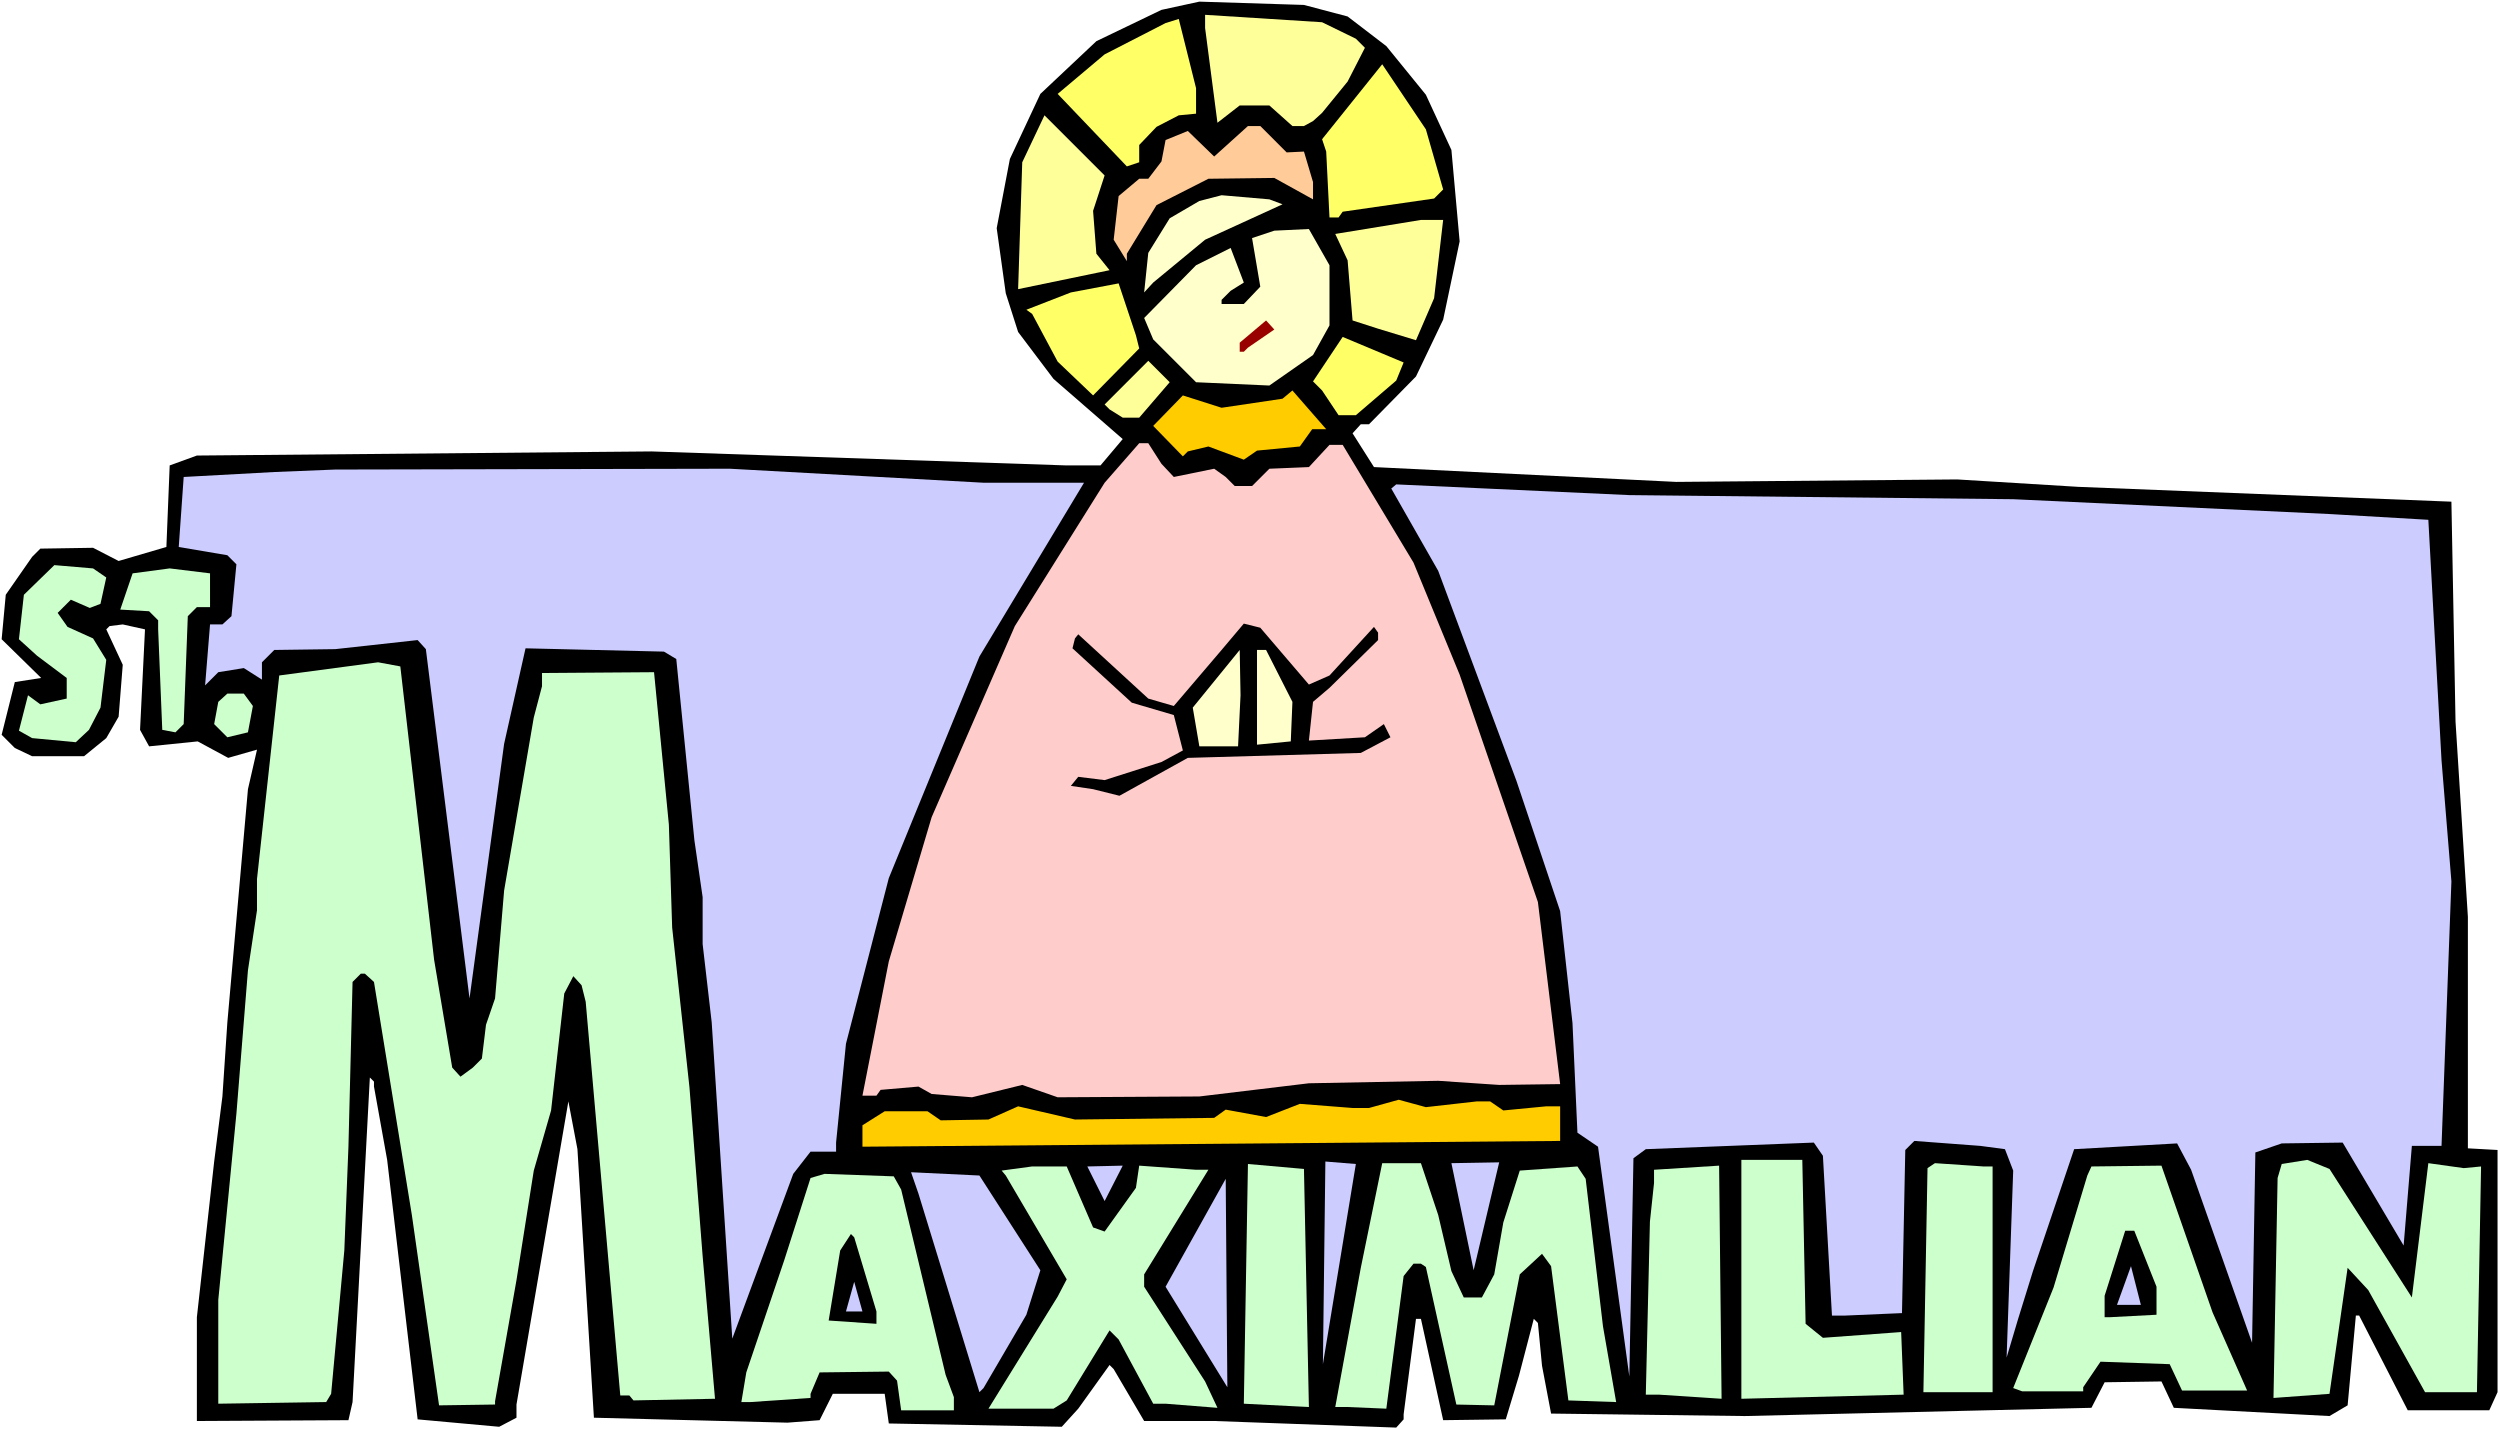 <?xml version="1.0" encoding="UTF-8" standalone="no"?>
<svg
   version="1.0"
   width="129.766mm"
   height="74.23mm"
   id="svg44"
   sodipodi:docname="Maximilian.wmf"
   xmlns:inkscape="http://www.inkscape.org/namespaces/inkscape"
   xmlns:sodipodi="http://sodipodi.sourceforge.net/DTD/sodipodi-0.dtd"
   xmlns="http://www.w3.org/2000/svg"
   xmlns:svg="http://www.w3.org/2000/svg">
  <rect width="100%" height="100%" fill="#808080" stroke="none"/>
  <sodipodi:namedview
     id="namedview44"
     pagecolor="#ffffff"
     bordercolor="#000000"
     borderopacity="0.25"
     inkscape:showpageshadow="2"
     inkscape:pageopacity="0.0"
     inkscape:pagecheckerboard="0"
     inkscape:deskcolor="#d1d1d1"
     inkscape:document-units="mm" />
  <defs
     id="defs1">
    <pattern
       id="WMFhbasepattern"
       patternUnits="userSpaceOnUse"
       width="6"
       height="6"
       x="0"
       y="0" />
  </defs>
  <path
     style="fill:#ffffff;fill-opacity:1;fill-rule:evenodd;stroke:none"
     d="M 0,280.554 H 490.455 V 0 H 0 Z"
     id="path1" />
  <path
     style="fill:#000000;fill-opacity:1;fill-rule:evenodd;stroke:none"
     d="m 264.377,3.232 7.595,5.818 7.757,9.535 5.01,10.828 1.616,17.939 -3.232,15.353 -5.333,11.151 -9.211,9.373 h -1.616 l -1.616,1.778 4.202,6.626 59.307,2.909 55.106,-0.485 23.755,1.454 73.205,2.909 0.808,43.15 2.424,38.301 v 45.412 l 5.818,0.323 v 47.513 l -1.616,3.555 h -15.998 l -9.534,-18.585 h -0.646 l -1.616,17.615 -3.555,2.101 -30.542,-1.616 -2.424,-5.172 -11.15,0.162 -2.586,5.01 -68.034,1.616 -37.976,-0.485 -1.778,-9.373 -0.808,-8.404 -0.808,-0.808 -2.909,11.151 -2.586,8.565 -12.282,0.162 -4.363,-19.878 h -0.97 l -2.424,18.747 v 0.97 l -1.454,1.616 -35.714,-1.293 h -13.736 l -5.979,-10.181 -0.808,-0.808 -6.141,8.565 -3.232,3.555 -33.936,-0.646 -0.808,-5.818 h -10.181 l -2.586,5.172 -6.302,0.485 -37.976,-0.97 -3.232,-52.685 -1.778,-9.373 -10.181,59.472 v 2.586 l -3.394,1.778 -15.998,-1.454 -5.979,-50.907 -2.586,-14.383 v -0.97 l -0.808,-0.808 -3.394,63.674 -0.808,3.555 -29.734,0.162 v -20.363 l 3.394,-30.544 1.616,-12.767 0.97,-14.545 4.04,-45.736 1.778,-7.757 -5.656,1.616 -5.979,-3.232 -9.534,0.97 -1.778,-3.232 0.97,-19.716 -4.363,-0.97 -2.586,0.323 -0.646,0.646 3.232,6.949 -0.808,10.181 -2.424,4.202 -4.363,3.555 H 6.302 l -3.394,-1.616 -2.586,-2.586 2.586,-10.343 5.171,-0.808 -7.757,-7.596 0.808,-8.727 5.171,-7.434 1.616,-1.616 10.342,-0.162 5.01,2.586 9.373,-2.747 0.646,-15.999 5.333,-1.939 89.203,-0.808 81.446,2.747 h 6.626 l 4.363,-5.172 -13.574,-11.798 -6.949,-9.212 -2.424,-7.596 -1.778,-12.767 2.586,-13.575 5.979,-12.767 10.989,-10.343 12.766,-6.141 7.434,-1.616 20.523,0.646 z"
     id="path2" />
  <path
     style="fill:#ffff99;fill-opacity:1;fill-rule:evenodd;stroke:none"
     d="m 265.993,7.596 1.778,1.778 -3.394,6.626 -5.01,6.141 -1.778,1.616 -1.778,0.97 h -2.262 l -4.525,-4.04 h -5.818 l -4.363,3.394 -2.424,-18.585 V 2.909 l 22.947,1.454 z"
     id="path3" />
  <path
     style="fill:#ffff66;fill-opacity:1;fill-rule:evenodd;stroke:none"
     d="m 234.643,22.302 -3.394,0.323 -4.363,2.263 -3.394,3.555 v 3.394 l -2.424,0.808 -13.574,-14.222 9.211,-7.757 11.958,-6.141 2.586,-0.808 3.394,13.575 z"
     id="path4" />
  <path
     style="fill:#ffff66;fill-opacity:1;fill-rule:evenodd;stroke:none"
     d="m 283.123,37.17 -1.778,1.778 -17.938,2.586 -0.808,1.131 h -1.778 l -0.646,-12.929 -0.808,-2.424 11.797,-14.706 8.565,12.767 z"
     id="path5" />
  <path
     style="fill:#ffff99;fill-opacity:1;fill-rule:evenodd;stroke:none"
     d="m 214.443,41.372 0.646,8.404 2.586,3.232 -17.938,3.717 0.808,-24.888 4.363,-9.212 11.797,11.798 z"
     id="path6" />
  <path
     style="fill:#ffcc99;fill-opacity:1;fill-rule:evenodd;stroke:none"
     d="m 252.419,29.898 3.394,-0.162 1.778,5.98 v 3.394 l -7.595,-4.202 -12.928,0.162 -10.181,5.172 -5.818,9.535 v 1.454 l -2.586,-4.202 0.97,-8.565 4.04,-3.394 h 1.778 l 2.586,-3.394 0.808,-4.202 4.363,-1.778 5.171,5.01 6.626,-5.98 h 2.424 z"
     id="path7" />
  <path
     style="fill:#ffffcc;fill-opacity:1;fill-rule:evenodd;stroke:none"
     d="m 251.611,40.079 -15.19,6.949 -10.181,8.404 -1.778,1.939 0.808,-7.757 4.202,-6.788 5.818,-3.394 4.363,-1.131 9.373,0.808 z"
     id="path8" />
  <path
     style="fill:#ffff99;fill-opacity:1;fill-rule:evenodd;stroke:none"
     d="m 281.345,58.503 -3.555,8.242 -7.434,-2.263 -5.01,-1.616 -0.97,-11.798 -2.424,-5.172 16.806,-2.747 h 4.363 z"
     id="path9" />
  <path
     style="fill:#ffffcc;fill-opacity:1;fill-rule:evenodd;stroke:none"
     d="m 260.822,52.038 v 11.798 l -3.232,5.818 -8.565,5.98 -14.382,-0.646 -8.403,-8.404 -1.778,-4.202 10.181,-10.343 6.787,-3.394 2.586,6.788 -2.586,1.616 -1.778,1.778 v 0.808 h 4.363 l 3.232,-3.394 -1.616,-9.535 4.363,-1.454 6.787,-0.323 z"
     id="path10" />
  <path
     style="fill:#ffff66;fill-opacity:1;fill-rule:evenodd;stroke:none"
     d="m 223.493,68.361 -9.05,9.212 -6.949,-6.626 -5.01,-9.373 -1.131,-0.808 8.726,-3.394 9.373,-1.778 3.394,10.181 z"
     id="path11" />
  <path
     style="fill:#990000;fill-opacity:1;fill-rule:evenodd;stroke:none"
     d="m 244.824,68.199 -0.808,0.808 h -0.808 v -1.778 l 5.171,-4.363 1.616,1.778 z"
     id="path12" />
  <path
     style="fill:#ffff66;fill-opacity:1;fill-rule:evenodd;stroke:none"
     d="m 273.912,74.664 -7.918,6.788 h -3.394 l -3.232,-4.848 -1.778,-1.778 5.818,-8.727 11.958,5.01 z"
     id="path13" />
  <path
     style="fill:#ffff99;fill-opacity:1;fill-rule:evenodd;stroke:none"
     d="m 223.493,81.936 h -3.232 l -2.586,-1.616 -0.97,-0.97 8.565,-8.565 4.202,4.202 z"
     id="path14" />
  <path
     style="fill:#ffcc00;fill-opacity:1;fill-rule:evenodd;stroke:none"
     d="m 257.429,84.199 -2.424,3.394 -8.403,0.808 -2.586,1.778 -6.949,-2.586 -4.04,0.97 -0.97,0.97 -5.818,-5.98 5.818,-5.98 7.595,2.424 11.958,-1.778 1.939,-1.616 6.626,7.596 z"
     id="path15" />
  <path
     style="fill:#ffcccc;fill-opacity:1;fill-rule:evenodd;stroke:none"
     d="m 227.856,90.986 2.424,2.586 7.918,-1.616 2.262,1.616 1.778,1.778 h 3.394 l 3.394,-3.394 7.757,-0.323 4.04,-4.363 h 2.586 l 13.898,23.11 9.05,21.979 15.352,44.604 4.363,35.716 -11.958,0.162 -11.958,-0.808 -25.371,0.485 -21.493,2.586 -27.795,0.162 -6.949,-2.424 -9.858,2.424 -7.918,-0.646 -2.586,-1.454 -7.434,0.646 -0.808,1.131 h -2.747 l 5.171,-26.342 8.403,-28.282 16.322,-37.493 17.614,-28.12 6.787,-7.757 h 1.778 z"
     id="path16" />
  <path
     style="fill:#ccccff;fill-opacity:1;fill-rule:evenodd;stroke:none"
     d="m 192.95,94.703 h 19.715 l -20.523,34.1 -17.776,43.473 -8.403,32.484 -1.939,19.393 v 1.778 h -5.01 l -3.394,4.363 -11.958,32.322 -4.04,-62.058 -1.778,-15.353 v -9.212 l -1.616,-11.151 -3.555,-35.554 -2.424,-1.454 -27.149,-0.646 -4.202,18.747 -6.787,49.937 -8.565,-68.523 -1.616,-1.778 -16.16,1.778 -11.958,0.162 -2.424,2.424 v 3.394 l -3.555,-2.263 -5.01,0.808 -2.586,2.586 0.97,-11.959 h 2.424 l 1.778,-1.616 0.97,-10.181 -1.778,-1.778 -9.534,-1.616 0.97,-13.737 17.776,-0.97 11.958,-0.485 77.406,-0.162 z"
     id="path17" />
  <path
     style="fill:#ccccff;fill-opacity:1;fill-rule:evenodd;stroke:none"
     d="m 394.95,97.935 62.054,2.909 19.392,1.131 2.586,47.19 1.939,23.757 -1.939,51.877 h -5.818 l -1.616,19.555 -11.958,-20.201 -11.958,0.162 -5.171,1.778 -0.646,37.332 -11.958,-33.938 -2.747,-5.172 -20.2,1.131 -8.08,23.918 -2.909,9.373 -2.262,7.596 1.293,-36.685 -1.616,-4.202 -4.848,-0.646 -12.928,-0.97 -1.778,1.778 -0.646,31.999 -11.15,0.485 h -2.586 l -1.778,-31.352 -1.778,-2.586 -32.966,1.293 -2.424,1.778 -0.808,42.827 -6.141,-45.089 -4.04,-2.747 -0.97,-21.494 -2.424,-21.979 -8.565,-25.534 -15.352,-41.21 -9.211,-16.161 0.97,-0.808 45.733,2.101 z"
     id="path18" />
  <path
     style="fill:#ccffcc;fill-opacity:1;fill-rule:evenodd;stroke:none"
     d="m 20.846,113.288 -1.131,5.172 -2.101,0.808 -3.717,-1.616 -2.586,2.586 1.939,2.747 5.01,2.263 2.586,4.202 -1.131,9.373 -2.262,4.363 -2.586,2.424 -8.565,-0.808 -2.586,-1.454 1.778,-6.949 2.424,1.778 5.171,-1.131 v -4.04 l -5.818,-4.363 -3.555,-3.232 0.97,-8.727 5.979,-5.818 7.595,0.646 z"
     id="path19" />
  <path
     style="fill:#ccffcc;fill-opacity:1;fill-rule:evenodd;stroke:none"
     d="m 41.208,119.106 h -2.586 l -1.778,1.778 -0.808,21.171 -1.616,1.616 -2.586,-0.485 -0.808,-19.716 v -1.778 l -1.778,-1.778 -5.656,-0.323 2.424,-7.111 7.272,-0.97 7.918,0.97 z"
     id="path20" />
  <path
     style="fill:#000000;fill-opacity:1;fill-rule:evenodd;stroke:none"
     d="m 256.782,134.298 4.04,-1.778 8.726,-9.535 0.808,1.131 v 1.454 l -9.534,9.373 -3.232,2.747 -0.808,7.596 10.989,-0.646 3.717,-2.586 1.293,2.586 -5.818,3.071 -33.936,0.97 -13.413,7.434 -5.171,-1.293 -4.363,-0.646 1.454,-1.778 5.171,0.646 11.15,-3.555 4.202,-2.263 -1.778,-6.949 -8.242,-2.424 -11.635,-10.666 0.485,-1.939 0.646,-0.808 13.736,12.606 5.01,1.454 9.373,-10.989 4.363,-5.172 3.232,0.808 z"
     id="path21" />
  <path
     style="fill:#ffffcc;fill-opacity:1;fill-rule:evenodd;stroke:none"
     d="m 242.885,146.418 h -7.595 l -1.293,-7.596 9.211,-11.313 0.162,8.889 z"
     id="path22" />
  <path
     style="fill:#ffffcc;fill-opacity:1;fill-rule:evenodd;stroke:none"
     d="m 253.55,137.691 -0.323,7.757 -6.626,0.646 v -18.585 h 1.778 z"
     id="path23" />
  <path
     style="fill:#ccffcc;fill-opacity:1;fill-rule:evenodd;stroke:none"
     d="m 85.163,188.275 3.555,21.171 1.616,1.778 2.424,-1.778 1.778,-1.778 0.808,-6.626 1.778,-5.172 1.778,-21.171 5.818,-33.938 1.616,-6.141 v -2.586 l 21.978,-0.162 2.909,29.898 0.646,20.201 3.394,31.352 2.586,33.13 2.424,27.958 -15.998,0.323 -0.808,-0.97 h -1.778 l -6.787,-77.249 -0.808,-3.232 -1.616,-1.778 -1.778,3.394 -2.586,22.949 -3.394,11.798 -3.394,21.494 -4.202,23.757 v 0.646 l -10.989,0.162 -5.333,-37.332 -7.434,-45.736 -1.778,-1.616 H 70.781 l -1.616,1.616 -0.808,32.322 -0.808,20.363 -2.586,28.12 -0.97,1.616 -21.17,0.323 v -20.363 l 3.555,-36.524 2.262,-28.12 1.778,-11.798 v -6.141 l 4.363,-39.918 19.392,-2.586 4.363,0.808 z"
     id="path24" />
  <path
     style="fill:#ccffcc;fill-opacity:1;fill-rule:evenodd;stroke:none"
     d="m 49.611,138.5 -0.97,5.172 -4.04,0.97 -2.586,-2.586 0.808,-4.363 1.778,-1.616 h 3.232 z"
     id="path25" />
  <path
     style="fill:#ffcc00;fill-opacity:1;fill-rule:evenodd;stroke:none"
     d="m 289.748,216.072 h 2.586 l 2.586,1.778 8.403,-0.808 h 2.747 v 6.788 l -136.875,1.131 v -4.202 l 4.363,-2.747 h 8.403 l 2.586,1.778 9.373,-0.162 5.818,-2.586 11.15,2.586 27.31,-0.323 2.262,-1.616 7.918,1.454 6.626,-2.586 10.342,0.808 h 3.232 l 5.818,-1.616 5.333,1.454 z"
     id="path26" />
  <path
     style="fill:#ccffcc;fill-opacity:1;fill-rule:evenodd;stroke:none"
     d="m 214.443,240.798 2.262,0.808 6.141,-8.565 0.646,-4.363 11.15,0.808 h 2.424 l -12.605,20.524 v 2.424 l 11.958,18.585 2.424,5.172 -10.181,-0.808 h -2.424 l -6.787,-12.606 -1.778,-1.778 -8.403,13.737 -2.586,1.616 h -12.766 l 13.574,-21.979 1.778,-3.394 -11.958,-20.363 -0.808,-0.97 5.979,-0.808 h 6.787 z"
     id="path27" />
  <path
     style="fill:#ccccff;fill-opacity:1;fill-rule:evenodd;stroke:none"
     d="m 216.705,235.627 -3.394,-6.788 6.949,-0.162 z"
     id="path28" />
  <path
     style="fill:#ccffcc;fill-opacity:1;fill-rule:evenodd;stroke:none"
     d="m 256.782,276.029 -12.766,-0.646 0.808,-47.028 10.989,0.97 z"
     id="path29" />
  <path
     style="fill:#ccccff;fill-opacity:1;fill-rule:evenodd;stroke:none"
     d="m 259.529,267.626 0.485,-39.756 5.979,0.485 z"
     id="path30" />
  <path
     style="fill:#ccffcc;fill-opacity:1;fill-rule:evenodd;stroke:none"
     d="m 282.153,238.374 2.586,10.989 2.424,5.172 h 3.555 l 2.424,-4.525 1.778,-10.181 3.232,-10.181 11.312,-0.808 1.616,2.424 3.394,28.928 2.586,14.868 -9.373,-0.323 -3.394,-26.342 -1.778,-2.424 -4.363,4.04 -5.01,25.696 -7.434,-0.162 -5.979,-26.989 -0.97,-0.646 h -1.454 l -1.939,2.424 -3.394,26.019 -7.595,-0.323 h -2.424 l 5.01,-27.312 4.202,-20.524 h 7.595 z"
     id="path31" />
  <path
     style="fill:#ccccff;fill-opacity:1;fill-rule:evenodd;stroke:none"
     d="m 289.102,249.202 -4.363,-21.009 9.373,-0.162 z"
     id="path32" />
  <path
     style="fill:#ccffcc;fill-opacity:1;fill-rule:evenodd;stroke:none"
     d="m 354.227,259.707 3.394,2.747 15.352,-1.131 0.485,12.282 -31.835,0.808 v -46.867 h 11.958 z"
     id="path33" />
  <path
     style="fill:#ccffcc;fill-opacity:1;fill-rule:evenodd;stroke:none"
     d="m 176.79,233.364 8.726,36.362 1.616,4.363 v 2.586 H 176.79 l -0.808,-5.818 -1.616,-1.778 -13.574,0.162 -1.778,4.202 v 0.808 l -11.797,0.808 h -1.778 l 0.97,-5.818 7.434,-21.979 5.171,-16.161 2.747,-0.808 13.574,0.485 z"
     id="path34" />
  <path
     style="fill:#ccccff;fill-opacity:1;fill-rule:evenodd;stroke:none"
     d="m 204.101,249.202 -2.747,8.727 -8.403,14.383 -0.808,0.808 -11.958,-38.948 -1.454,-4.202 13.413,0.646 z"
     id="path35" />
  <path
     style="fill:#ccffcc;fill-opacity:1;fill-rule:evenodd;stroke:none"
     d="m 325.462,273.605 h -2.586 l 0.808,-33.938 0.808,-7.596 v -2.586 l 12.766,-0.808 0.485,45.736 z"
     id="path36" />
  <path
     style="fill:#ccffcc;fill-opacity:1;fill-rule:evenodd;stroke:none"
     d="m 390.91,228.839 v 44.281 h -13.574 l 0.808,-43.958 1.454,-0.97 9.534,0.646 z"
     id="path37" />
  <path
     style="fill:#ccffcc;fill-opacity:1;fill-rule:evenodd;stroke:none"
     d="m 473.164,254.535 3.232,-26.342 6.949,0.97 3.394,-0.323 -0.808,44.281 h -10.181 l -11.15,-20.04 -4.04,-4.363 -3.555,24.726 -10.989,0.808 0.808,-43.15 0.808,-2.747 5.01,-0.808 4.363,1.778 z"
     id="path38" />
  <path
     style="fill:#ccffcc;fill-opacity:1;fill-rule:evenodd;stroke:none"
     d="m 434.057,257.444 6.787,15.353 h -12.766 l -2.424,-5.172 -13.574,-0.485 -3.394,5.01 v 0.808 h -11.958 l -1.778,-0.646 7.918,-19.716 6.626,-21.979 0.808,-1.778 13.736,-0.162 z"
     id="path39" />
  <path
     style="fill:#ccccff;fill-opacity:1;fill-rule:evenodd;stroke:none"
     d="m 228.664,252.434 11.797,-21.171 0.323,40.887 z"
     id="path40" />
  <path
     style="fill:#000000;fill-opacity:1;fill-rule:evenodd;stroke:none"
     d="m 171.942,257.283 v 2.424 l -9.373,-0.646 2.262,-13.737 2.101,-3.232 0.646,0.646 z"
     id="path41" />
  <path
     style="fill:#000000;fill-opacity:1;fill-rule:evenodd;stroke:none"
     d="m 423.068,252.434 v 5.495 l -9.211,0.485 h -0.97 v -4.202 l 4.04,-12.767 h 1.778 z"
     id="path42" />
  <path
     style="fill:#ccccff;fill-opacity:1;fill-rule:evenodd;stroke:none"
     d="m 415.312,255.99 2.747,-7.596 1.939,7.596 z"
     id="path43" />
  <path
     style="fill:#ccccff;fill-opacity:1;fill-rule:evenodd;stroke:none"
     d="m 165.963,257.283 1.616,-5.818 1.616,5.818 z"
     id="path44" />
</svg>
